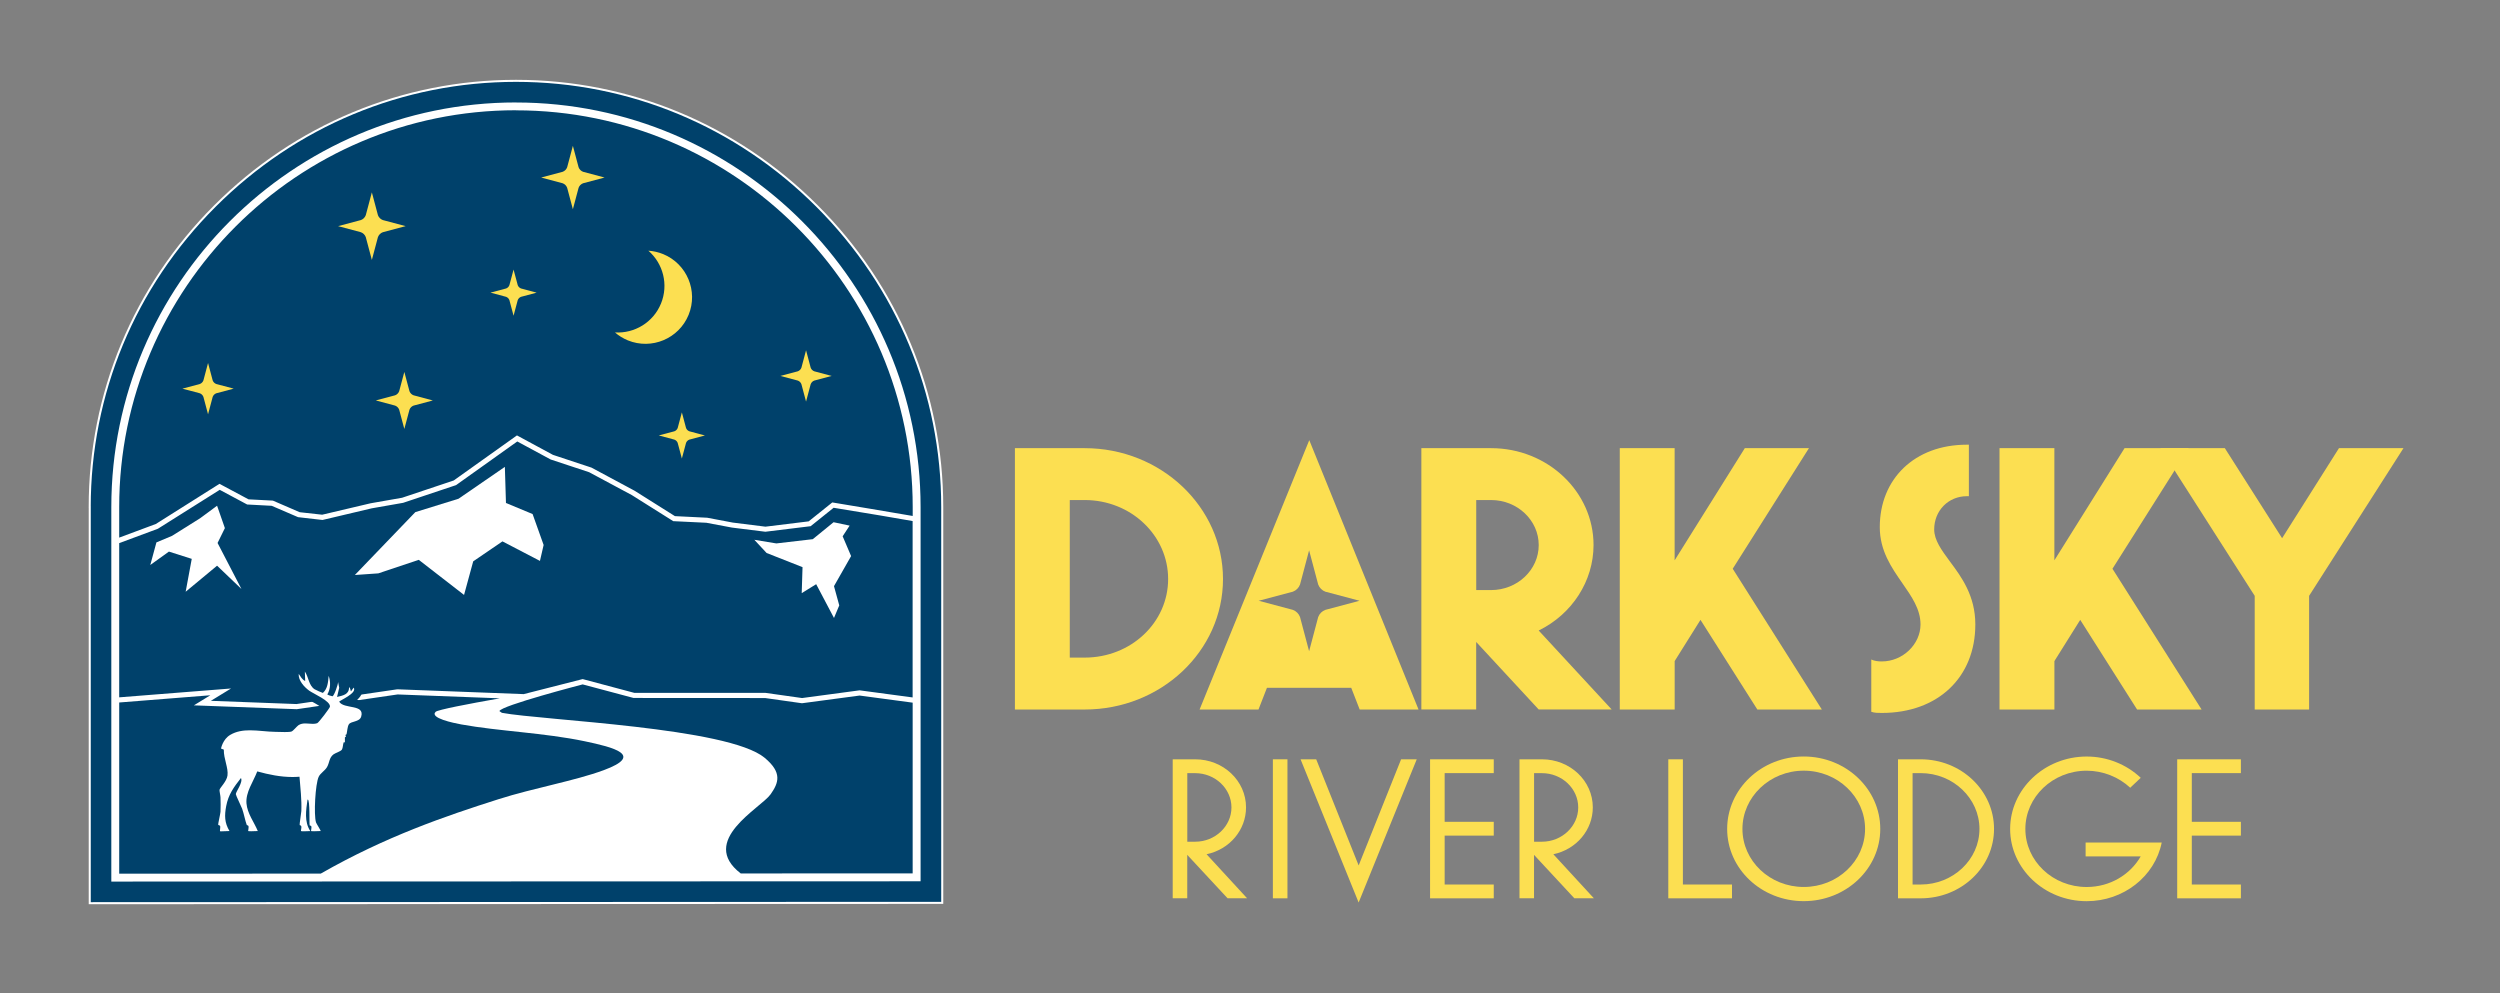 <?xml version="1.0" encoding="UTF-8"?>
<svg id="Layer_1" data-name="Layer 1" xmlns="http://www.w3.org/2000/svg" viewBox="0 0 612 243.11">
  <rect x="0" y="0" width="612" height="243.11" fill="#808080" stroke="none"/>
  <defs>
    <style>
      .cls-1, .cls-2 {
        fill: #00416b;
      }

      .cls-3 {
        fill-rule: evenodd;
      }

      .cls-3, .cls-4 {
        fill: #fcdf51;
      }

      .cls-5 {
        fill: #fff;
      }

      .cls-6 {
        fill: #003764;
        stroke-width: .75px;
      }

      .cls-6, .cls-2 {
        stroke: #fff;
        stroke-miterlimit: 10;
      }

      .cls-2 {
        stroke-width: .5px;
      }
    </style>
  </defs>
  <g>
    <g>
      <g>
        <g>
          <g>
            <path class="cls-6" d="M224.4,214.76v-90.63c0-53.95-44.14-98.09-98.09-98.09h0c-53.95,0-98.09,44.14-98.09,98.09v90.7l196.18-.07Z"/>
            <path class="cls-2" d="M21.96,124.14c0-27.76,10.88-53.94,30.65-73.7,19.76-19.76,45.94-30.65,73.7-30.65s53.94,10.88,73.7,30.65c19.76,19.76,30.65,45.94,30.65,73.7v96.88l-208.69.08v-96.96Z"/>
            <path class="cls-4" d="M162.33,62.2c-1.18-.48-2.4-.75-3.61-.83,3.6,3.12,4.99,8.29,3.09,12.94s-6.52,7.36-11.27,7.07c.91.79,1.97,1.45,3.15,1.94,5.83,2.38,12.49-.41,14.88-6.24,2.38-5.83-.41-12.49-6.24-14.88Z"/>
          </g>
          <path class="cls-3" d="M142.75,42.06l5.25,1.4-5.25,1.4c-.52.19-.92.6-1.11,1.11l-1.4,5.25-1.4-5.25c-.19-.52-.6-.92-1.11-1.11l-5.25-1.4,5.25-1.4c.52-.19.92-.6,1.11-1.11l1.4-5.25,1.4,5.25c.19.52.6.92,1.11,1.11Z"/>
          <path class="cls-3" d="M93.71,53.87l5.59,1.49-5.59,1.49c-.55.2-.98.64-1.19,1.19l-1.49,5.59-1.49-5.59c-.2-.55-.64-.98-1.19-1.19l-5.59-1.49,5.59-1.49c.55-.2.98-.64,1.19-1.19l1.49-5.59,1.49,5.59c.2.55.64.98,1.19,1.19Z"/>
          <path class="cls-3" d="M52.96,94.01l4.25,1.13-4.25,1.13c-.42.15-.75.48-.9.9l-1.13,4.25-1.13-4.25c-.15-.42-.48-.75-.9-.9l-4.25-1.13,4.25-1.13c.42-.15.75-.48.9-.9l1.13-4.25,1.13,4.25c.15.42.48.75.9.9Z"/>
          <path class="cls-3" d="M199.35,90.9l4.25,1.13-4.25,1.13c-.42.15-.75.48-.9.9l-1.13,4.25-1.13-4.25c-.15-.42-.48-.75-.9-.9l-4.25-1.13,4.25-1.13c.42-.15.75-.48.9-.9l1.13-4.25,1.13,4.25c.15.42.48.75.9.9Z"/>
          <path class="cls-3" d="M168.75,105.58l3.82,1.02-3.82,1.02c-.38.14-.67.44-.81.81l-1.02,3.82-1.02-3.82c-.14-.38-.44-.67-.81-.81l-3.82-1.02,3.82-1.02c.38-.14.67-.44.81-.81l1.02-3.82,1.02,3.82c.14.38.44.67.81.81Z"/>
          <path class="cls-3" d="M101.24,96.77l4.72,1.26-4.72,1.26c-.46.17-.83.54-1,1l-1.26,4.72-1.26-4.72c-.17-.46-.54-.83-1-1l-4.72-1.26,4.72-1.26c.46-.17.83-.54,1-1l1.26-4.72,1.26,4.72c.17.46.54.83,1,1Z"/>
          <path class="cls-3" d="M127.55,70.62l3.82,1.02-3.82,1.02c-.38.14-.67.44-.81.81l-1.02,3.82-1.02-3.82c-.14-.38-.44-.67-.81-.81l-3.82-1.02,3.82-1.02c.38-.14.67-.44.81-.81l1.02-3.82,1.02,3.82c.14.38.44.67.81.81Z"/>
        </g>
        <g>
          <g>
            <polygon class="cls-5" points="53.14 123.8 49 126.86 42.11 131.18 38.29 132.78 36.79 138.31 41.35 135.03 46.94 136.81 45.45 144.86 53.14 138.48 59.11 144.19 53.26 132.92 55.05 129.28 53.14 123.8"/>
            <polygon class="cls-5" points="204.06 127.84 207.99 128.67 206.28 131.28 208.35 136.13 204.16 143.49 205.45 148.2 204.16 151.28 199.8 143.01 196.26 145.2 196.46 138.84 187.66 135.37 184.66 132.14 190.05 133.03 198.97 131.99 204.06 127.84"/>
            <polygon class="cls-5" points="123.59 114.29 112.25 122.09 101.67 125.37 86.87 140.76 92.61 140.36 102.52 137.05 113.6 145.64 115.84 137.42 123 132.53 132.18 137.31 133.08 133.41 130.38 125.84 123.86 123.13 123.59 114.29"/>
          </g>
          <path class="cls-5" d="M126.31,25.08c-54.62,0-99.06,44.44-99.06,99.06v91.67l198.11-.07v-91.59c0-54.62-44.44-99.06-99.06-99.06ZM126.31,27.01c53.55,0,97.12,43.57,97.12,97.12v2.18c-3.89-.66-16.42-2.8-19.42-3.27l-.27-.04-5.78,4.63-10.58,1.3-7.99-1-6.27-1.19-7.9-.39-9.88-6.22-10.55-5.66-9.43-3.12-8.81-4.76-15.48,11.03-12.64,4.23-7.69,1.35-11.87,2.8-5.5-.61-6.57-2.84-5.96-.31-7.11-3.8-15.58,9.83-8.97,3.34v-7.5c0-53.55,43.57-97.12,97.12-97.12ZM29.18,170.71v-37.75l9.47-3.52,15.14-9.53,6.71,3.59,6.01.32,6.45,2.78,5.99.69,12.04-2.85,7.7-1.35,12.86-4.3.09-.03,14.99-10.69,8.17,4.41,9.43,3.12,10.46,5.61,10.12,6.37,8.1.39,6.27,1.18,8.18,1.02,11.09-1.36,5.62-4.51c7.12,1.13,16.6,2.77,19.34,3.25v43.18l-12.98-1.74-14.08,1.89-8.92-1.26h-32.11s-12.53-3.34-12.53-3.34l-.16-.04-14.43,3.68-30.89-1.18h-.06s-24.67,3.61-24.67,3.61l-20.96-.79,4.94-3.02-27.41,2.17ZM29.18,171.97l22.31-1.77-4.03,2.47,25.15.94h.06s24.67-3.61,24.67-3.61l25.02.95c-7.89,1.39-15.18,2.8-15.71,3.3-1.57,1.51,4.36,2.74,6.26,3.09,9.17,1.67,20.38,2.05,30.22,4.12,7.08,1.49,14.64,3.39,4.66,7.08-7.16,2.64-17.18,4.37-25.77,7.11-12.91,4.11-27.5,9.07-43.5,18.21l-49.34.02v-41.9ZM181.32,213.81c-10.4-8.01,4.92-15.98,7.31-19.35,2.01-2.84,2.9-5.33-1.44-8.95-8.94-7.46-54.25-9.14-64.32-11.01l-.61-.42c.26-1.32,20.38-6.54,20.38-6.54l12.45,3.32,32.22.02,8.97,1.27h.08s14.08-1.88,14.08-1.88l12.98,1.74v41.79l-42.11.02Z"/>
        </g>
      </g>
      <g>
        <path class="cls-5" d="M54.31,204.51c-.39,0-.65-.02-.89-.16-.6-.33-.54-.93-.49-1.41,0-.05.01-.11.02-.17-.17-.11-.34-.29-.43-.55-.12-.34-.07-.56.23-2.04.11-.53.27-1.33.29-1.53.05-.8.03-1.74.01-2.64l-.02-.77c0-.15-.06-.44-.11-.74-.13-.79-.17-1.07-.12-1.34.08-.41.35-.77.75-1.31.46-.62,1.1-1.47,1.19-2.13.11-.79-.13-1.76-.38-2.79-.21-.84-.43-1.76-.5-2.73l-.06-.02c-.44-.17-.7-.63-.62-1.1.02-.11.5-2.74,2.74-4.05,1.45-.85,3.14-1.25,5.31-1.25,1.1,0,2.22.1,3.3.19,1.03.09,2.01.18,2.97.19.18,0,.43,0,.72.02.45.01,1.01.03,1.54.03,1.01,0,1.27-.06,1.31-.07.04-.04.39-.4.6-.62.33-.34.61-.63.88-.81.81-.54,1.66-.6,2.24-.6.34,0,.68.03,1.01.05.28.02.56.04.82.04.23,0,.42-.02.57-.06.5-.49,2.1-2.58,2.57-3.32-.34-.53-2.39-1.65-3.19-2.08-.64-.35-1.14-.62-1.47-.86-.94-.7-3.11-2.58-2.97-4.97.03-.42.31-.78.72-.9.09-.03.19-.04.28-.04.2,0,.39.06.55.17.1-.3.33-.55.65-.65.1-.03.2-.05.3-.05.33,0,.65.16.84.45.41.63.66,1.32.89,1.98.31.89.59,1.66,1.18,2.05.12.07.73.35,1.2.55.49-.73.58-1.72.68-2.75l.04-.36c.05-.47.41-.84.88-.89.04,0,.08,0,.12,0,.42,0,.8.27.94.67.2.57.32,1.15.38,1.73.03-.47.39-.85.88-.91.04,0,.08,0,.12,0,.47,0,.89.35.98.82l.28,1.42c.03.14.03.29,0,.43l-.13.57c.46-.21.58-.46.56-.89,0-.28.1-.54.29-.74.19-.19.44-.29.71-.29.01,0,.02,0,.04,0,.26,0,.46.09.63.2.14-.08.31-.12.47-.12h.02c.33,0,.63.17.81.44.28.41.37.88.26,1.36-.24,1.04-1.39,1.86-2.75,2.66.35.09.75.17,1.1.24,1.26.24,2.57.48,3.2,1.53.36.6.41,1.34.15,2.19-.39,1.27-1.61,1.64-2.41,1.88-.26.08-.65.19-.75.28-.1.15-.19.83-.25,1.19-.05.34-.1.67-.16.92-.02.09-.07.19-.13.27,0,.1-.01.2-.04.31-.04.15-.11.29-.21.41,0,.02,0,.04,0,.05.01.71.02.83-.09,1.07-.08.18-.22.33-.38.44,0,.03,0,.06-.01.08-.07.46-.15.98-.4,1.39-.33.53-.97.81-1.64,1.11-.24.11-.57.25-.67.33-.4.31-.53.68-.73,1.35-.14.45-.29.97-.6,1.49-.31.53-.77.96-1.16,1.33-.36.33-.69.65-.83.94-.71,1.52-1.12,8.73-.6,10.43.04.08.29.51.46.79.71,1.19.97,1.64.51,2.23-.16.21-.4.34-.65.38-.26.04-1.13.06-1.71.06-.36,0-.67,0-.92-.05-.35.03-1.06.05-1.5.05-.8,0-1.28,0-1.62-.47-.27-.38-.21-.77-.14-1.18,0-.02,0-.05.01-.07-.12-.09-.21-.21-.28-.35-.18-.36-.16-.55.13-2.54.07-.51.17-1.21.18-1.36.08-2.19-.12-4.49-.31-6.71-.02-.21-.04-.41-.05-.62-.27,0-.54.02-.81.02-2.38,0-4.95-.38-8.02-1.18-.22.5-.46.99-.7,1.48-.86,1.76-1.68,3.42-1.53,5.09.12,1.45.83,2.78,1.59,4.19.39.73.79,1.49,1.11,2.27.12.29.09.61-.06.88s-.42.45-.73.49c-.26.04-1.13.06-1.71.06-.78,0-1.29,0-1.62-.5-.23-.34-.17-.66-.12-1,0-.05.02-.13.03-.22-.16-.12-.27-.27-.34-.45-.24-.64-.42-1.37-.6-2.08-.17-.66-.34-1.34-.55-1.92-.08-.21-.36-.83-.62-1.38-.34-.75-.57-1.24-.72-1.6-.28.67-.5,1.37-.65,2.17-.4,2.1-.4,3.59.69,5.4.19.31.19.7.01,1.01-.18.31-.51.51-.87.51h0c-.1,0-.32.01-.57.03-.43.02-.97.05-1.33.05Z"/>
        <path class="cls-1" d="M74.65,164.42c.91,1.38.94,3.38,2.36,4.31.19.13,1.9.9,2.03.9,0,0,0,0,0,0,1.21-1.09,1.27-2.69,1.42-4.19.51,1.47.49,3.18-.33,4.56.02.11,1.13.45,1.25.45,0,0,0,0,0,0,.42-.09,1.41-2.94,1.38-3.5l.28,1.42-.53,2.24c1.39-.33,2.98-.59,2.93-2.36.34.01.35.93.49.98l.65-.9c.94,1.38-3.55,3.17-3.54,3.46,1.17,1.89,6.34.51,5.37,3.66-.41,1.33-2.47,1.05-3.01,1.87-.36.55-.4,1.77-.57,2.44,0,.04-.22.06-.24.16-.04.16.12.25.08.41-.03.1-.23.12-.24.16-.02.08.02,1.16,0,1.22-.01.03-.03.03-.05.03-.05,0-.11-.04-.17-.04-.04,0-.08.02-.1.09-.16.42-.16,1.31-.41,1.71-.29.46-1.59.81-2.07,1.18-1.09.83-.94,2.03-1.59,3.13-.51.87-1.63,1.48-2.03,2.36-.82,1.76-1.23,9.28-.65,11.15.1.32,1.21,2.02,1.14,2.12-.17.02-.95.05-1.57.05-.42,0-.76-.01-.79-.05-.03-.05.18-.86.08-1.14-.07-.19-.39-.21-.41-.24-.13-.28.11-6.32-.47-6.32-.02,0-.04,0-.06.02-.36,2.56-.84,5.41.69,7.69-.16.03-.89.05-1.48.05-.42,0-.77-.01-.8-.05-.07-.1.16-.87.08-1.14-.09-.31-.39-.28-.41-.33-.08-.15.39-2.92.41-3.42.11-2.78-.23-5.65-.45-8.42-.58.05-1.15.07-1.73.07-2.92,0-5.8-.59-8.61-1.37-.95,2.5-2.88,5.09-2.64,7.85.21,2.47,1.86,4.54,2.77,6.75-.17.02-.95.05-1.57.05-.42,0-.76-.01-.79-.05-.03-.05.19-.93.08-1.22-.07-.19-.4-.21-.41-.24-.43-1.16-.69-2.73-1.14-3.99-.22-.61-1.53-3.25-1.55-3.58-.03-.54,1.84-2.94,1.26-3.95-1.74,2.22-3.08,4.02-3.62,6.88-.43,2.31-.42,4.05.81,6.1h0c-.27,0-1.32.07-1.91.07-.21,0-.36,0-.41-.03-.06-.03.12-1.03.04-1.26-.07-.21-.44-.19-.49-.33-.05-.15.53-2.63.57-3.17.07-1.09.02-2.39,0-3.5,0-.36-.29-1.66-.24-1.87.1-.51,1.76-2.05,1.95-3.5.25-1.87-.94-4.06-.9-6.34l-.68-.26s.4-2.27,2.27-3.36c1.48-.87,3.12-1.11,4.8-1.11,2.06,0,4.21.36,6.27.38.46,0,1.4.05,2.27.05.7,0,1.35-.03,1.64-.13.41-.14,1.3-1.27,1.71-1.55.52-.34,1.09-.43,1.69-.43s1.24.1,1.84.1c.36,0,.71-.04,1.04-.15.41-.15,3.1-3.75,3.13-4.03.19-1.43-4.07-3.2-5.09-3.95-1.24-.92-2.66-2.47-2.56-4.11.46.63.82,1.41,1.59,1.75l-.08-2.28M74.65,162.42c-.2,0-.41.03-.61.09-.29.09-.54.24-.75.44-.05,0-.1,0-.14,0-.18,0-.37.03-.55.08-.81.23-1.39.95-1.44,1.8-.18,2.88,2.3,5.04,3.37,5.84.38.28.91.57,1.58.94.55.3,1.65.9,2.32,1.38-.53.73-1.28,1.71-1.71,2.2-.03,0-.05,0-.09,0-.22,0-.47-.02-.75-.04-.33-.03-.7-.05-1.09-.05-1.1,0-2.02.25-2.79.77-.36.24-.68.57-1.05.95-.1.1-.24.25-.36.37-.17.01-.43.02-.83.02-.52,0-1.07-.02-1.51-.03-.3,0-.55-.02-.74-.02-.92,0-1.88-.09-2.89-.18-1.1-.1-2.25-.2-3.39-.2-2.35,0-4.2.44-5.81,1.39-2.59,1.52-3.17,4.42-3.22,4.74-.13.74.16,1.46.72,1.91.1.84.3,1.63.48,2.36.23.93.44,1.81.36,2.42-.06.41-.69,1.26-1,1.67-.45.61-.81,1.08-.94,1.72-.09.47-.02.91.11,1.7.03.2.08.51.1.62,0,.24,0,.5.02.75.02.88.04,1.79-.01,2.55-.02.18-.18.94-.27,1.4-.33,1.63-.4,1.97-.19,2.57.08.23.19.44.34.62-.03.6.06,1.52,1.03,2.06.47.26.94.28,1.37.28.41,0,.95-.03,1.39-.05.23-.01.43-.02.52-.02.72,0,1.39-.4,1.74-1.02s.35-1.39-.02-2.01c-.76-1.26-.94-2.31-.66-4.12.08.17.13.31.16.37.19.53.36,1.19.52,1.83.18.73.37,1.49.63,2.18.04.12.11.27.22.42-.04.39-.04.91.31,1.45.63.95,1.6.95,2.46.95.46,0,1.47-.02,1.84-.07.61-.08,1.15-.45,1.46-.98.31-.54.35-1.18.12-1.76-.34-.83-.75-1.61-1.15-2.36-.7-1.32-1.36-2.57-1.47-3.81-.12-1.4.63-2.94,1.43-4.57.12-.25.24-.5.36-.75,2.76.67,5.13,1,7.36,1.01.18,2.09.36,4.24.28,6.27-.01.15-.11.82-.17,1.26-.3,2.1-.35,2.48-.03,3.12.03.06.07.13.12.21-.04.44-.02.99.37,1.52.64.89,1.59.89,2.43.89.01,0,.9,0,1.48-.04.32.05.64.05.95.05.46,0,1.47-.02,1.84-.07.52-.07.99-.34,1.31-.75.88-1.13.27-2.16-.44-3.35-.13-.21-.31-.52-.39-.68-.4-1.63,0-8.36.58-9.61.07-.13.39-.43.61-.64.43-.4.95-.9,1.34-1.56.37-.63.55-1.23.7-1.71.17-.57.24-.73.36-.83.1-.06.33-.16.49-.23.74-.33,1.59-.71,2.08-1.49.3-.48.42-1.01.5-1.48.15-.16.27-.35.36-.55.17-.39.19-.67.18-1.25.09-.16.14-.31.17-.43.02-.09.04-.18.06-.27.05-.12.09-.23.11-.33.08-.33.13-.68.18-1.02.02-.17.06-.4.1-.6.07-.02.14-.04.19-.06.88-.26,2.53-.75,3.08-2.54.44-1.41.11-2.41-.25-3-.62-1.03-1.66-1.48-2.69-1.75.62-.56,1.07-1.18,1.25-1.93.18-.75.03-1.52-.4-2.15-.37-.54-.97-.86-1.62-.87-.01,0-.02,0-.03,0-.14,0-.28.01-.41.04-.24-.08-.47-.12-.66-.12-.02,0-.05,0-.07,0-.26,0-.52.05-.76.15-.24-.86-1.03-1.45-1.92-1.45-.08,0-.16,0-.25.02-.04,0-.08.01-.12.02-.02-.07-.04-.13-.07-.2-.28-.81-1.05-1.34-1.89-1.34-.08,0-.16,0-.23.01-.93.11-1.66.85-1.76,1.78l-.04.36c-.06.61-.12,1.11-.21,1.51-.07-.03-.12-.06-.17-.08-.29-.23-.51-.85-.75-1.51-.24-.69-.52-1.46-1-2.19-.38-.57-1.01-.9-1.67-.9h0Z"/>
      </g>
    </g>
    <g>
      <g>
        <path class="cls-4" d="M248.45,173.69v-63.98h17.08c18.66,0,33.86,14.38,33.86,32.04s-15.2,31.94-33.86,31.94h-17.08ZM261.88,160.98h3.65c11.35,0,20.43-8.59,20.43-19.24s-9.08-19.33-20.43-19.33h-3.65v38.57Z"/>
        <path class="cls-4" d="M347.95,173.69v-63.98h17.08c13.82,0,25.07,10.65,25.07,23.72,0,8.78-5.23,16.91-13.43,20.92l17.87,19.33h-17.87l-15.3-16.53v16.53h-13.43ZM361.38,144.45h3.65c6.42,0,11.65-4.95,11.65-11.02s-5.23-11.02-11.65-11.02h-3.65v22.04Z"/>
        <path class="cls-4" d="M396.52,173.69v-63.98h13.43v27.46l17.18-27.46h15.7l-18.66,29.52,21.82,34.46h-15.79l-13.92-21.95-6.32,10.09v11.86h-13.43Z"/>
        <path class="cls-4" d="M458.09,174.25v-12.8c.79.37,1.68.47,2.57.47,5.13,0,9.48-4.2,9.48-9.06,0-3.74-2.17-6.82-4.44-10.09-2.66-3.83-5.53-7.94-5.53-13.73,0-11.77,8.49-20.18,21.32-20.18h.49v12.61h-.49c-4.54,0-8,3.55-8,8.13,0,2.62,1.78,5.04,3.85,7.85,2.86,3.83,6.22,8.41,6.22,15.41,0,12.98-9.18,21.67-22.9,21.67-.89,0-1.78,0-2.57-.28Z"/>
        <path class="cls-4" d="M489.48,173.69v-63.98h13.43v27.46l17.18-27.46h15.7l-18.66,29.52,21.82,34.46h-15.79l-13.92-21.95-6.32,10.09v11.86h-13.43Z"/>
        <path class="cls-4" d="M551.95,173.69v-27.83l-23.1-36.15h15.79l14.02,22.04,13.92-22.04h15.79l-23.1,36.15v27.83h-13.33Z"/>
      </g>
      <g>
        <path class="cls-4" d="M287.08,219.91v-34.03h5.51c6.88,0,12.44,5.26,12.44,11.77,0,5.51-3.99,10.28-9.66,11.47l9.92,10.78h-4.78l-9.87-10.63v10.63h-3.57ZM290.65,206.05h1.94c4.88,0,8.87-3.78,8.87-8.39s-3.99-8.39-8.87-8.39h-1.94v16.79Z"/>
        <path class="cls-4" d="M311.6,219.91v-34.03h3.57v34.03h-3.57Z"/>
        <path class="cls-4" d="M332.6,220.95l-14.22-35.07h3.83l10.39,25.98,10.39-25.98h3.83l-14.23,35.07Z"/>
        <path class="cls-4" d="M350.08,219.91v-34.03h15.59v3.38h-12.02v11.92h12.02v3.38h-12.02v11.97h12.02v3.38h-15.59Z"/>
        <path class="cls-4" d="M371.97,219.91v-34.03h5.51c6.88,0,12.44,5.26,12.44,11.77,0,5.51-3.99,10.28-9.66,11.47l9.92,10.78h-4.78l-9.87-10.63v10.63h-3.57ZM375.54,206.05h1.94c4.88,0,8.87-3.78,8.87-8.39s-3.99-8.39-8.87-8.39h-1.94v16.79Z"/>
        <path class="cls-4" d="M408.4,219.91v-34.03h3.57v30.65h12.02v3.38h-15.59Z"/>
        <path class="cls-4" d="M422.81,202.92c0-9.79,8.4-17.73,18.74-17.73s18.74,7.95,18.74,17.73-8.4,17.68-18.74,17.68-18.74-7.9-18.74-17.68ZM456.57,202.92c0-7.85-6.72-14.26-15.01-14.26s-15.01,6.41-15.01,14.26,6.72,14.21,15.01,14.21,15.01-6.36,15.01-14.21Z"/>
        <path class="cls-4" d="M464.63,219.91v-34.03h5.56c9.92,0,17.95,7.65,17.95,17.04s-8.03,16.99-17.95,16.99h-5.56ZM468.2,216.53h1.99c7.93,0,14.38-6.11,14.38-13.61s-6.46-13.66-14.38-13.66h-1.99v27.27Z"/>
        <path class="cls-4" d="M510.56,206.25h18.63c-1.68,8.35-9.4,14.36-18.37,14.36-10.34,0-18.74-7.95-18.74-17.68s8.4-17.73,18.74-17.73c4.99,0,9.71,1.89,13.23,5.21l-2.57,2.43c-2.83-2.63-6.67-4.17-10.66-4.17-8.29,0-15.01,6.41-15.01,14.26s6.72,14.21,15.01,14.21c5.72,0,10.66-3.03,13.23-7.5h-13.49v-3.38Z"/>
        <path class="cls-4" d="M532.98,219.91v-34.03h15.59v3.38h-12.02v11.92h12.02v3.38h-12.02v11.97h12.02v3.38h-15.59Z"/>
      </g>
    </g>
  </g>
  <path class="cls-4" d="M293.66,173.69l26.85-65.94,26.75,65.94h-14.41l-2.07-5.32h-20.63l-2.07,5.32h-14.41ZM322.69,143.08l-2.22-8.36-2.22,8.36c-.3.82-.95,1.47-1.77,1.77l-8.36,2.22,8.36,2.22c.82.3,1.47.95,1.77,1.77l2.22,8.36,2.22-8.36c.3-.82.95-1.47,1.77-1.77l8.36-2.22-8.36-2.22c-.82-.3-1.47-.95-1.77-1.77Z"/>
</svg>